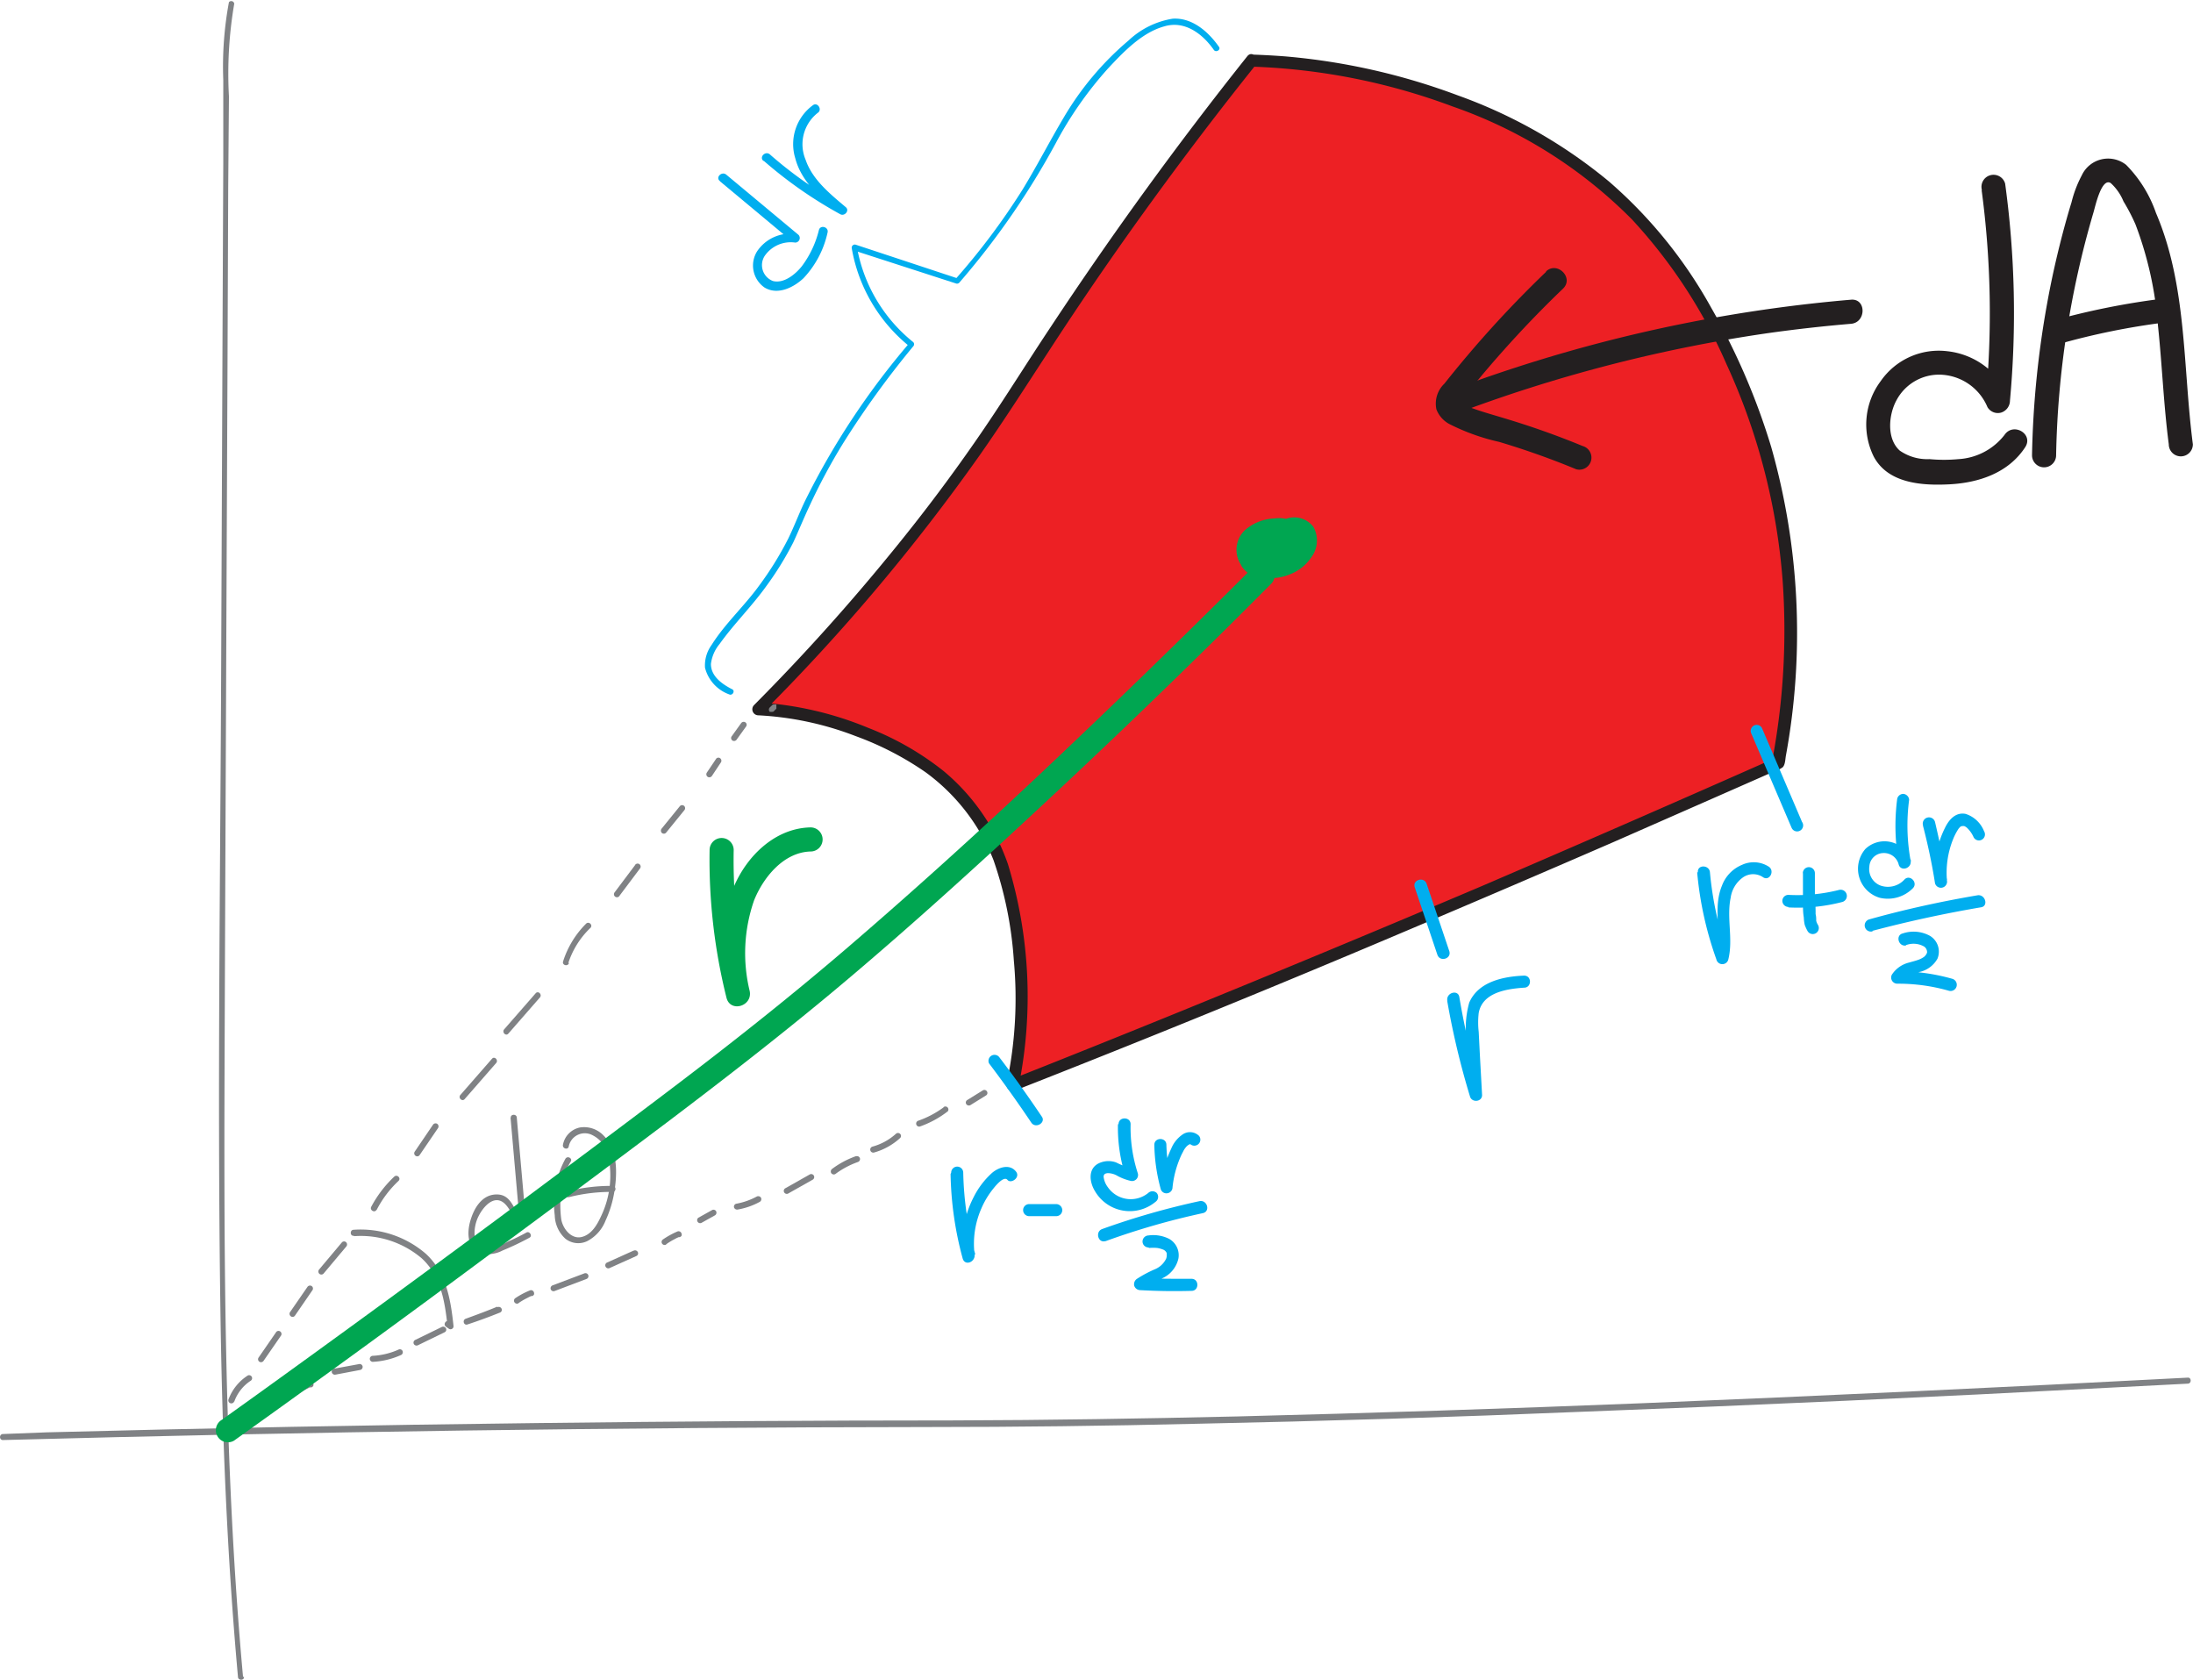 <svg xmlns="http://www.w3.org/2000/svg" viewBox="0 0 182 139.39">
  <defs>
    <style>
      .cls-1 {
        fill: #808285;
      }

      .cls-2 {
        fill: #ed2024;
      }

      .cls-3 {
        fill: #231f20;
      }

      .cls-4 {
        fill: #00aeef;
      }

      .cls-5 {
        fill: #00a651;
      }
    </style>
  </defs>
  <title>polar-differential-derivation-3</title>
  <g id="Layer_2" data-name="Layer 2">
    <g id="Layer_1-2" data-name="Layer 1">
      <path class="cls-1" d="M20.17,139.15c-1.64-18-1.59-36.06-1.52-54.1s.15-36.21.23-54.31l.06-15.24L19,8A34.32,34.32,0,0,1,19.44.31.25.25,0,0,0,19,.18a29.08,29.08,0,0,0-.47,6.46l0,6.92-.06,13.58-.11,27.15c-.07,18.08-.33,36.16-.07,54.24.14,10.22.54,20.44,1.46,30.62,0,.32.53.32.5,0Z"/>
      <path class="cls-1" d="M.24,119.5q19.11-.52,38.21-.79,19.27-.27,38.55-.29,11.13,0,22.25-.27,16.05-.33,32.09-1,21.91-.83,43.82-2l6.41-.33c.32,0,.32-.52,0-.5q-22.71,1.2-45.44,2.13-16.71.67-33.44,1.09c-7.83.18-15.67.31-23.5.33-11.55,0-23.09.08-34.63.22q-20.36.24-40.69.77L.24,119c-.32,0-.32.51,0,.5Z"/>
      <g>
        <path class="cls-2" d="M103.9,5a51.86,51.86,0,0,1,16.19,3.1A42.29,42.29,0,0,1,131.5,14c7.55,5.67,10.87,12.88,12.67,16.9,6.07,13.58,4.48,26.53,3.37,32.37q-16,7.16-32.8,14.22Q99.2,84.07,84.05,90.06a34.22,34.22,0,0,0,.47-11.54c-.49-3.72-1-7.68-3.94-11.45a20.41,20.41,0,0,0-9.2-6.38,26.45,26.45,0,0,0-8.44-1.88A160.31,160.31,0,0,0,82.64,35c2.59-3.85,4.55-7.16,8.87-13.38C96.52,14.43,100.92,8.75,103.9,5Z"/>
        <path class="cls-3" d="M103.9,5.53a52.52,52.52,0,0,1,16.67,3.31,38.93,38.93,0,0,1,14.87,9.37,42.82,42.82,0,0,1,7.84,12,52.65,52.65,0,0,1,4.66,17.92,58.28,58.28,0,0,1-.88,15.09l.23-.3Q135.17,68.29,123,73.52,110.42,78.86,97.8,84q-6.93,2.82-13.88,5.57l.61.62a37.59,37.59,0,0,0-.88-18.48A17.52,17.52,0,0,0,78.33,64a23.84,23.84,0,0,0-6.25-3.59,28.26,28.26,0,0,0-9.14-2.12l.35.85a164,164,0,0,0,18-21.34c2-2.85,3.87-5.78,5.77-8.69q4.08-6.28,8.49-12.35,4.2-5.79,8.68-11.39c.39-.5-.31-1.21-.71-.71Q94.88,15.51,87.22,27.1c-2,3-3.85,6-5.87,8.94Q78,40.92,74.26,45.51a172.53,172.53,0,0,1-11.68,13,.5.5,0,0,0,.36.85A26.06,26.06,0,0,1,71,61.08a25.5,25.5,0,0,1,5.81,3,16.53,16.53,0,0,1,5.64,7.29,31.62,31.62,0,0,1,1.69,8.34,34.18,34.18,0,0,1-.59,10.19c-.07.33.23.77.62.62Q100.81,84,117.29,77q8.29-3.51,16.54-7.09l8.24-3.62,4-1.76.88-.39a3.41,3.41,0,0,0,1-.47c.21-.22.21-.65.26-.94A56.46,56.46,0,0,0,147,37.11,55.65,55.65,0,0,0,142,25.51a38.53,38.53,0,0,0-8.47-10.45A41.61,41.61,0,0,0,121,7.92a53.88,53.88,0,0,0-14.33-3.24c-.91-.07-1.82-.12-2.74-.15C103.26,4.51,103.26,5.51,103.9,5.53Z"/>
      </g>
      <g>
        <path class="cls-1" d="M19.44,116.32a3.46,3.46,0,0,1,1.38-1.75.25.25,0,0,0-.25-.43,4,4,0,0,0-1.61,2,.25.25,0,0,0,.18.31.25.25,0,0,0,.3-.17Z"/>
        <path class="cls-1" d="M24.49,109.16l1.45-2.11a.25.25,0,0,0-.09-.34.26.26,0,0,0-.34.09l-1.45,2.1a.26.26,0,0,0,.09.34.24.24,0,0,0,.34-.08Z"/>
        <path class="cls-1" d="M26.85,105.69l1.88-2.24a.26.26,0,0,0,0-.36.25.25,0,0,0-.35,0l-1.89,2.25a.26.26,0,0,0,0,.35.25.25,0,0,0,.36,0Z"/>
        <path class="cls-1" d="M31.25,100.42A8.86,8.86,0,0,1,33.07,98c.24-.23-.11-.58-.35-.36a9.71,9.71,0,0,0-1.91,2.5c-.15.28.28.54.44.25Z"/>
        <path class="cls-1" d="M34.84,95.83l1.52-2.23a.26.26,0,0,0-.09-.35.26.26,0,0,0-.34.09l-1.52,2.24a.25.25,0,0,0,.09.34.24.24,0,0,0,.34-.09Z"/>
        <path class="cls-1" d="M42.19,85.77l2.62-3c.21-.24-.14-.59-.35-.35l-2.62,3c-.21.24.14.6.35.35Z"/>
        <path class="cls-1" d="M47.17,79.9A7.06,7.06,0,0,1,49,77c.23-.23-.13-.58-.36-.35a7.7,7.7,0,0,0-1.91,3.14c-.09.31.39.44.49.13Z"/>
        <path class="cls-1" d="M51.43,74.31l1.69-2.25a.25.25,0,1,0-.43-.25L51,74.06a.25.25,0,1,0,.43.25Z"/>
        <path class="cls-1" d="M55.27,69.11l1.52-1.87a.26.26,0,0,0,0-.35.25.25,0,0,0-.36,0l-1.51,1.86a.27.27,0,0,0,0,.36.25.25,0,0,0,.35,0Z"/>
        <path class="cls-1" d="M59.09,64.38l.75-1.13a.26.26,0,0,0-.09-.34.24.24,0,0,0-.34.09l-.76,1.13a.26.26,0,0,0,.09.34.26.26,0,0,0,.35-.09Z"/>
        <path class="cls-1" d="M61.14,61.37l.79-1.1a.24.24,0,0,0-.09-.34.26.26,0,0,0-.34.09l-.79,1.1a.25.25,0,0,0,.09.34.26.26,0,0,0,.34-.09Z"/>
        <path class="cls-1" d="M64.24,59l.19-.19a.22.22,0,0,0,0-.08.3.3,0,0,0,0-.1.29.29,0,0,0,0-.09.16.16,0,0,0,0-.08l-.05,0a.22.22,0,0,0-.13,0h-.07a.19.19,0,0,0-.11.07l-.19.18a.35.35,0,0,0-.05.08.26.26,0,0,0,0,.2.35.35,0,0,0,.05.08l.06,0a.24.24,0,0,0,.12,0h.07a.24.24,0,0,0,.11-.06Z"/>
        <path class="cls-1" d="M78.31,91.89A7.89,7.89,0,0,1,76.21,93a.25.25,0,0,0-.17.3.25.25,0,0,0,.31.18,8.24,8.24,0,0,0,2.31-1.26.25.25,0,0,0-.35-.35Z"/>
        <path class="cls-1" d="M74.35,94.09a4.79,4.79,0,0,1-1.94,1.06.25.25,0,0,0,.13.49,5.35,5.35,0,0,0,2.16-1.2.24.24,0,0,0,0-.35.25.25,0,0,0-.35,0Z"/>
        <path class="cls-1" d="M71.07,95.93a7.47,7.47,0,0,0-2,1.06.27.27,0,0,0-.09.35.26.26,0,0,0,.34.09,7.09,7.09,0,0,1,1.87-1,.26.26,0,0,0,.18-.3.25.25,0,0,0-.31-.18Z"/>
        <path class="cls-1" d="M67.22,97.45l-2.07,1.17a.25.25,0,0,0,.25.43l2.07-1.17a.25.25,0,0,0-.25-.43Z"/>
        <path class="cls-1" d="M62.81,99.29a5.71,5.71,0,0,1-1.71.6.25.25,0,0,0-.18.31.27.27,0,0,0,.31.17,5.86,5.86,0,0,0,1.83-.64.26.26,0,0,0,.09-.35.27.27,0,0,0-.34-.09Z"/>
        <path class="cls-1" d="M52.58,103.78l-2.22,1a.25.25,0,0,0,.25.44l2.22-1a.24.24,0,0,0,.09-.34.25.25,0,0,0-.34-.09Z"/>
        <path class="cls-1" d="M48.52,105.66l-2.65,1a.26.26,0,0,0-.17.31.25.25,0,0,0,.31.17l2.64-1a.25.25,0,0,0,.18-.3.25.25,0,0,0-.31-.18Z"/>
        <path class="cls-1" d="M41.27,108.43c-.86.36-1.73.68-2.61,1-.31.1-.18.58.13.48.92-.3,1.84-.64,2.73-1a.24.24,0,0,0,.09-.34.26.26,0,0,0-.34-.09Z"/>
        <path class="cls-1" d="M36.66,110.12l-2.22,1.08a.25.25,0,0,0-.09.34.26.26,0,0,0,.34.09l2.22-1.08a.24.24,0,0,0,.09-.34.26.26,0,0,0-.34-.09Z"/>
        <path class="cls-1" d="M33.06,112a6,6,0,0,1-2.12.51.25.25,0,0,0-.25.25.25.25,0,0,0,.25.25,6.5,6.5,0,0,0,2.37-.58.26.26,0,0,0,.09-.34.25.25,0,0,0-.34-.09Z"/>
        <path class="cls-1" d="M29.78,113.2l-2.07.38a.25.25,0,0,0-.17.31.26.26,0,0,0,.31.18l2.06-.39a.26.26,0,0,0,.18-.31.25.25,0,0,0-.31-.17Z"/>
        <path class="cls-1" d="M22.88,115.71,21,116.6a.26.26,0,0,0-.09.34.26.26,0,0,0,.35.09l1.87-.89a.26.26,0,0,0,.09-.34.25.25,0,0,0-.34-.09Z"/>
        <path class="cls-1" d="M80.53,91.71l1.29-.8a.24.24,0,0,0,.09-.34.25.25,0,0,0-.34-.09l-1.29.8a.24.24,0,0,0-.09.34.26.26,0,0,0,.34.09Z"/>
        <path class="cls-1" d="M38.56,91.21l2.62-3c.21-.24-.14-.6-.35-.35l-2.62,3c-.22.24.14.59.35.35Z"/>
        <path class="cls-1" d="M55.32,103.23a5.43,5.43,0,0,1,.57-.35l.28-.15.16-.07.08,0,0,0h0a.27.27,0,0,0,.15-.11.25.25,0,0,0,0-.19.26.26,0,0,0-.31-.18,6.81,6.81,0,0,0-1.24.68.25.25,0,0,0,.25.43Z"/>
        <path class="cls-1" d="M58.21,101.48l1.13-.63a.26.26,0,0,0,.09-.34.25.25,0,0,0-.34-.09l-1.13.63a.25.25,0,0,0,.25.43Z"/>
        <path class="cls-1" d="M43.07,108.11a5.36,5.36,0,0,1,.57-.34l.29-.15.15-.07,0,0,.08,0a.27.27,0,0,0,.15-.11.28.28,0,0,0,0-.2.25.25,0,0,0-.3-.17,6.49,6.49,0,0,0-1.25.66.25.25,0,0,0,.25.43Z"/>
        <path class="cls-1" d="M24.71,115.69a6.42,6.42,0,0,1,.56-.34l.3-.15.14-.07.05,0,.08,0A.27.27,0,0,0,26,115a.28.28,0,0,0,0-.2.26.26,0,0,0-.31-.17,6.41,6.41,0,0,0-1.24.66.25.25,0,1,0,.25.43Z"/>
        <path class="cls-1" d="M21.88,112.92l1.45-2.1a.25.25,0,0,0-.09-.34.24.24,0,0,0-.34.09l-1.45,2.1a.25.25,0,0,0,.09.34.26.26,0,0,0,.34-.09Z"/>
      </g>
      <path class="cls-1" d="M29.41,102.58A7.82,7.82,0,0,1,35,104.42c1.59,1.46,1.92,3.59,2.14,5.63l.37-.21-.24-.17c-.27-.18-.52.25-.25.43l.24.17a.25.25,0,0,0,.38-.22c-.23-2.17-.59-4.43-2.29-6a8.28,8.28,0,0,0-6-2c-.32,0-.32.52,0,.5Z"/>
      <g>
        <path class="cls-1" d="M42.37,92.74l.77,8.77.37-.21c-.89-.61-.91-2.14-2.23-2.18s-2,1.24-2.28,2.31c-.24.91-.2,2.18.84,2.56a2.59,2.59,0,0,0,1.87-.22,22.74,22.74,0,0,0,2.23-1.06c.28-.15,0-.58-.25-.43q-.75.41-1.53.75a4.81,4.81,0,0,1-1.6.54c-1.35.1-1.31-1.38-1-2.28S41,98.86,42,100c.49.55.64,1.3,1.28,1.74a.26.26,0,0,0,.38-.22l-.77-8.77c0-.32-.52-.32-.5,0Z"/>
        <path class="cls-1" d="M46.94,96.13a7.71,7.71,0,0,0-.9,4.72,2.71,2.71,0,0,0,.88,1.94,1.72,1.72,0,0,0,1.82.2,3.24,3.24,0,0,0,1.51-1.69A9.17,9.17,0,0,0,51,98.8c.23-1.48.26-3.37-.86-4.52a2.24,2.24,0,0,0-2-.72A1.8,1.8,0,0,0,46.72,95c-.06.32.42.45.48.14a1.36,1.36,0,0,1,1.84-1,2.47,2.47,0,0,1,1.44,1.77,7.84,7.84,0,0,1-.59,5c-.33.72-.79,1.54-1.62,1.74s-1.54-.64-1.69-1.46a9.11,9.11,0,0,1,0-2.39,5.36,5.36,0,0,1,.78-2.4c.18-.27-.25-.52-.43-.25Z"/>
        <path class="cls-1" d="M47.24,99.34a14,14,0,0,1,3.59-.43.25.25,0,0,0,0-.5,14.65,14.65,0,0,0-3.73.45c-.31.07-.18.56.14.48Z"/>
      </g>
      <g>
        <path class="cls-3" d="M164.46,15.79a76.92,76.92,0,0,1,.33,17.49l1.86-.51a6.29,6.29,0,0,0-5-3.62,5.86,5.86,0,0,0-5.57,2.48,6,6,0,0,0-.57,6.27c1.19,2.22,4,2.41,6.29,2.29,2.44-.13,4.89-.95,6.28-3.09.7-1.09-1-2.09-1.73-1a5.22,5.22,0,0,1-3.81,2,12.94,12.94,0,0,1-2.41,0,4,4,0,0,1-2.47-.71c-1.11-1-.92-3-.26-4.19A4,4,0,0,1,161,31.09a4.39,4.39,0,0,1,3.94,2.69,1,1,0,0,0,1.13.46,1.05,1.05,0,0,0,.74-1,79.28,79.28,0,0,0-.4-18,1,1,0,0,0-1.23-.7,1,1,0,0,0-.7,1.23Z"/>
        <path class="cls-3" d="M170.64,37.76a76.25,76.25,0,0,1,3.1-20.13c.12-.37.65-2.93,1.43-2.44a4.21,4.21,0,0,1,1.06,1.52,15.56,15.56,0,0,1,1,1.92A29.89,29.89,0,0,1,179.09,27c.35,3.29.47,6.59.9,9.87a1,1,0,0,0,1,1,1,1,0,0,0,1-1c-.84-6.4-.47-13.14-3.06-19.19a10.58,10.58,0,0,0-2.48-4,2.41,2.41,0,0,0-3.68.87,9.69,9.69,0,0,0-.85,2.23c-.28.91-.54,1.84-.78,2.76-.48,1.85-.9,3.72-1.24,5.61a78.69,78.69,0,0,0-1.26,12.63,1,1,0,0,0,2,0Z"/>
        <path class="cls-3" d="M170.83,28.56a59.42,59.42,0,0,1,8.76-1.79,1,1,0,0,0,1-1,1,1,0,0,0-1-1,62.62,62.62,0,0,0-9.29,1.86,1,1,0,0,0,.53,1.93Z"/>
      </g>
      <path class="cls-4" d="M60.75,57.19C59.93,56.77,59,56.12,59,55.1a3.19,3.19,0,0,1,.72-1.66c1.2-1.68,2.69-3.14,3.89-4.82A26.11,26.11,0,0,0,65.84,45c.46-1,.84-1.94,1.29-2.9A49.83,49.83,0,0,1,70,36.74a75.29,75.29,0,0,1,5.79-8,.25.25,0,0,0,0-.35,13,13,0,0,1-4.68-7.94l-.31.31,8.56,2.77a.26.26,0,0,0,.25-.07,64.73,64.73,0,0,0,8-11.56A31.14,31.14,0,0,1,91.94,5.7c1.28-1.37,2.82-3,4.68-3.51,1.69-.51,3.17.6,4.11,1.94.18.27.62,0,.43-.25-.87-1.24-2.21-2.43-3.83-2.33a6.94,6.94,0,0,0-3.67,1.81A24.81,24.81,0,0,0,88.3,9.72c-1.19,2-2.21,4-3.43,6a57.12,57.12,0,0,1-5.59,7.46l.25-.06L71,20.3a.26.26,0,0,0-.31.31,13.37,13.37,0,0,0,4.82,8.16v-.35A63.28,63.28,0,0,0,66.8,41.59c-.48,1-.89,2.1-1.39,3.12A27.12,27.12,0,0,1,63,48.6c-1.23,1.7-2.84,3.16-3.95,4.93a2.88,2.88,0,0,0-.54,1.88,3.18,3.18,0,0,0,2,2.21c.28.14.53-.29.25-.43Z"/>
      <g>
        <path class="cls-4" d="M59.77,15.06l6,5,.26-.64a3.31,3.31,0,0,0-3.2,1.44,2.22,2.22,0,0,0,.62,3c1.09.66,2.41,0,3.23-.77a8,8,0,0,0,2-3.79c.12-.47-.61-.67-.72-.2a8.27,8.27,0,0,1-1.42,3c-.53.66-1.48,1.45-2.39,1.22a1.41,1.41,0,0,1-.69-2.08A2.62,2.62,0,0,1,66,20.13a.38.38,0,0,0,.27-.64l-6-5c-.37-.3-.91.23-.53.53Z"/>
        <path class="cls-4" d="M63.39,13.35a35.77,35.77,0,0,0,6.35,4.43c.36.19.79-.31.45-.59-1.29-1.09-2.77-2.28-3.33-3.93a3.31,3.31,0,0,1,1-3.89c.41-.26,0-.91-.38-.65A4,4,0,0,0,66,13.13c.5,1.95,2.15,3.35,3.62,4.59l.46-.59a34,34,0,0,1-6.19-4.32c-.37-.31-.9.22-.54.54Z"/>
      </g>
      <g>
        <path class="cls-5" d="M106.11,45.05l-.73,0,1,.73,0-.12c.06,0,0,.23,0,.08,0,.28,0,.15,0,.09s0,.06,0,.07a.45.45,0,0,0,.06-.12c.07-.14,0,0,0,0a2.83,2.83,0,0,0,.24-.25l.11-.1s-.19.14,0,0l.23-.15.22-.13.12-.06c.17-.08-.14,0,0,0l.25-.08c.25-.06-.2,0,0,0,0,0,.16,0,0,0s0,0,0,0-.19-.1-.08,0-.15-.16,0,0c-.15-.18-.07-.1,0,0-.1-.2-.06-.12,0-.06s0-.06,0-.07V45c0,.17,0-.07,0-.06a.79.79,0,0,0,0,.13l0,.12c-.06.17.07-.14,0,0a1.55,1.55,0,0,1-.12.22l-.06.1c-.07.11.13-.15,0-.06s-.11.13-.17.18l-.09.09c-.11.1,0,0,0,0-.14.07-.27.18-.42.26l-.12.05s.21-.07.07,0l-.31.1-.24.06a.3.3,0,0,0-.13,0h-.46c-.25,0,.21,0,0,0L105,46l-.12,0c-.13,0,.18.09.06,0l-.24-.13c-.14-.08,0,0,.06.05s-.07-.06-.09-.08-.06-.08-.08-.08.12.17.06.06l-.06-.1c.09,0,.06.2,0,.08a.27.27,0,0,0,0-.12c0,.14,0,.18,0,.1v-.1s-.06.23,0,.07,0-.13,0-.13-.12.2,0,.05a.75.75,0,0,0,.07-.12c.08-.12,0,0,0,0s.1-.11.1-.1.1-.09.1-.1-.16.11,0,0l.14-.08s.18-.08,0,0h0l.15,0,.3-.07.16,0h0a3,3,0,0,1,.52,0c.13,0,0,0-.09,0l.11,0s-.22-.12-.08,0l-.12-.09-.07-.1c.08.16-.06-.42-.06-.22s0-.18,0,0,0,.19-.08.28a2,2,0,0,1-.08.26s0,.09,0,.13,0,.05,0,0a1.79,1.79,0,0,0-.12.24c0,.08-.09.16-.14.24a.46.46,0,0,1-.07.1s.13-.15,0,0-.2.16-.23.23.2-.13,0,0l-.11.07a.75.75,0,0,0-.12.07s.24-.08.09,0l-.1,0c-.09,0-.09,0,.11,0h-.25c-.12,0,.23.05.11,0l-.11,0-.1,0c-.12,0,.19.11.09.05l-.18-.11c-.11-.05.16.15.08.07a.26.26,0,0,0-.09-.09c.14.07.12.17.07.08s0-.06,0,.06l0-.09s0,.27,0,.08v0h0c0,.09,0,.1,0,0l0-.06s-.1.19,0,.07.12-.19,0-.06,0,0,0,0l.12-.12s.08-.08.11-.08l-.07,0,.08-.06a2.23,2.23,0,0,1,.55-.33c-.22.05-.08.05,0,0a.28.28,0,0,1-.2,0c-.1,0-.11,0,0,0s-.23-.12-.1,0l-.12-.08c.06.05.06.05,0,0s0,0,0,0-.05-.22,0,0,0-.1,0-.1v.17s0-.28,0-.1l0,.07c.05-.12.06-.15,0-.08s-.09.16,0,0,0,0-.06.06l-.1.1c-.17.16.17-.11,0,0l-.3.18h1s-.22-.09-.22-.13.13.1.08,0l-.07-.07c.08.12.1.14,0,0a.3.3,0,0,1-.06-.11l0,.12c0-.11,0-.08,0,.08a.28.28,0,0,1,0-.13c0,.16,0,.19,0,.08l-.06.13c.06-.09,0-.08,0,0a.38.38,0,0,1,.09-.09c-.12.08-.15.1-.08.06l-.11,0q.17,0-.09,0h-.08l-.15-.07c.09.05.06,0-.09-.07q.11.11-.06-.09c.09.15-.08-.23,0-.06s0,.06,0-.12c0,.11,0,.06,0-.12,0,.17.13-.22,0-.07A.54.54,0,0,1,105,45c-.38.26-.26.24.37-.07a.77.77,0,0,1,.64.35c0-.09,0,0,0,.13q-.54,1.08-.18.78a1,1,0,0,0,0-1.41,1,1,0,0,0-1.41,0,1.17,1.17,0,0,0-.17,1.52,1.26,1.26,0,0,0,1.65.48,2.67,2.67,0,0,0,.23-.18s-.27.21,0,0a1.3,1.3,0,0,0,.32-.34,1.34,1.34,0,0,0,.23-.63,1.6,1.6,0,0,0-3-.88,2,2,0,0,0,.84,2.61,1.13,1.13,0,0,0,1.19,0,5.66,5.66,0,0,0,.56-.4,2.39,2.39,0,0,0,.8-1.15,1.84,1.84,0,0,0-1.18-2.27,1.9,1.9,0,0,0-1.51.31,4.58,4.58,0,0,0-.93.71,2,2,0,0,0-.38,2.47,2.34,2.34,0,0,0,2,1,2.76,2.76,0,0,0,2.11-1.28,5.1,5.1,0,0,0,.51-1.05,3.2,3.2,0,0,0,.26-1.17,1.56,1.56,0,0,0-1.08-1.43,2.38,2.38,0,0,0-1.06-.08,3.94,3.94,0,0,0-2.52,1,2.25,2.25,0,0,0-.41,2.66c.78,1.38,2.78,1.56,4.12,1a3.77,3.77,0,0,0,1.84-1.45,2.32,2.32,0,0,0,.16-2.51,2,2,0,0,0-2.57-.53,3.65,3.65,0,0,0-1.85,1.52,1.89,1.89,0,0,0-.16,1.45,1,1,0,0,0,1,.74l.73,0a1,1,0,0,0,0-2Z"/>
        <path class="cls-5" d="M104.07,47q-9,9-18.23,17.68c-5,4.69-10.1,9.31-15.3,13.78-4.65,4-9.44,7.8-14.31,11.5s-9.77,7.33-14.68,11q-10,7.41-20.14,14.71l-3,2.15a1,1,0,0,0-.36,1.37,1,1,0,0,0,1.37.36Q30,112,40.43,104.25q7.49-5.52,14.91-11.1c5.29-4,10.51-8.06,15.56-12.35s9.73-8.54,14.48-12.94q8.91-8.25,17.51-16.81l2.6-2.6A1,1,0,0,0,104.07,47Z"/>
        <path class="cls-5" d="M58.89,70.54a47.32,47.32,0,0,0,1.4,12.25c.31,1.26,2.17.72,1.93-.54a13.32,13.32,0,0,1,.36-7.53c.77-1.92,2.46-4,4.69-4.06a1,1,0,0,0,0-2C64.35,68.72,62,71,60.9,73.59a15.22,15.22,0,0,0-.61,9.2l1.93-.54a44.84,44.84,0,0,1-1.33-11.71,1,1,0,0,0-2,0Z"/>
      </g>
      <g>
        <path class="cls-4" d="M117.4,73.6l1.89,5.63c.2.61,1.16.35,1-.27l-1.89-5.62c-.2-.61-1.17-.35-1,.26Z"/>
        <path class="cls-4" d="M120.11,83.08A65.73,65.73,0,0,0,122,91c.16.52,1,.45,1-.13l-.19-3.46-.09-1.78a6.87,6.87,0,0,1,0-1.57c.31-1.71,2.33-2,3.77-2.1.64,0,.65-1,0-1-1.71.07-3.81.49-4.56,2.25a8,8,0,0,0-.16,3.54l.22,4.12,1-.14a63.91,63.91,0,0,1-1.88-8c-.11-.63-1.07-.36-1,.27Z"/>
        <path class="cls-4" d="M145.36,60.91l3.33,7.79a.5.5,0,1,0,.86-.5l-3.33-7.8a.5.5,0,0,0-.68-.18.51.51,0,0,0-.18.69Z"/>
        <path class="cls-4" d="M82.08,88.24q1.83,2.42,3.51,4.92c.36.53,1.23,0,.87-.5q-1.69-2.52-3.52-4.92a.5.5,0,0,0-.86.5Z"/>
        <g>
          <path class="cls-4" d="M78.89,97.42a28.33,28.33,0,0,0,1,7c.17.64,1,.35,1-.26a7.3,7.3,0,0,1,.56-3.89,7,7,0,0,1,1-1.65c.16-.2.86-1.07,1.16-.71s1.11-.21.7-.7c-.54-.67-1.48-.32-2,.14a6.81,6.81,0,0,0-1.51,2,8.42,8.42,0,0,0-.86,5l1-.26a27.32,27.32,0,0,1-1-6.78.5.5,0,0,0-1,0Z"/>
          <path class="cls-4" d="M85.41,100.92h2.25a.5.5,0,0,0,.5-.5.51.51,0,0,0-.5-.5H85.41a.5.5,0,0,0,0,1Z"/>
          <path class="cls-4" d="M92.78,93.29a13.11,13.11,0,0,0,.64,4.35L94,97a8.05,8.05,0,0,1-1.38-.54,1.85,1.85,0,0,0-1.25,0c-1.11.38-1,1.6-.47,2.43a3.34,3.34,0,0,0,5,.84A.5.5,0,0,0,96,99a.51.51,0,0,0-.71,0,2.31,2.31,0,0,1-3.34-.47,1.8,1.8,0,0,1-.36-.87c0-.23.14-.29.35-.31a1.63,1.63,0,0,1,.82.24,4.37,4.37,0,0,0,1.06.4.5.5,0,0,0,.61-.62,12.27,12.27,0,0,1-.6-4.08c0-.64-1-.64-1,0Z"/>
          <path class="cls-4" d="M95.8,95a14.72,14.72,0,0,0,.53,3.67.49.49,0,0,0,.55.35.5.5,0,0,0,.43-.49,8.49,8.49,0,0,1,.6-2.38,5,5,0,0,1,.27-.57,1.66,1.66,0,0,1,.24-.38.88.88,0,0,1,.32-.25s.05,0,.05,0,0,0,0,0h0s-.1,0,0,0-.1-.07,0,0a.5.5,0,0,0,.71-.7,1.07,1.07,0,0,0-1.38-.09,2.62,2.62,0,0,0-.92,1.16,9.71,9.71,0,0,0-.88,3.21l1-.13A14,14,0,0,1,96.8,95c0-.64-1-.64-1,0Z"/>
          <path class="cls-4" d="M91.74,103a61.72,61.72,0,0,1,8.09-2.33c.63-.14.37-1.1-.26-1a63.41,63.41,0,0,0-8.1,2.32c-.6.22-.34,1.19.27,1Z"/>
          <path class="cls-4" d="M95.36,103.56a3.85,3.85,0,0,1,.68,0,2.3,2.3,0,0,1,.45.12.55.55,0,0,1,.34.31c0-.06,0,.1,0,.1a.28.28,0,0,1,0,.08.79.79,0,0,1-.05.28,1.8,1.8,0,0,1-.94.88,10,10,0,0,0-1.48.79.54.54,0,0,0-.23.57.53.53,0,0,0,.48.37c1.43.08,2.85.1,4.28.06.64,0,.64-1,0-1-1.43,0-2.85,0-4.28-.06l.25.93a20.07,20.07,0,0,1,1.77-1,2.37,2.37,0,0,0,1.17-1.56,1.56,1.56,0,0,0-.78-1.63,2.93,2.93,0,0,0-1.7-.28.51.51,0,0,0-.5.5.5.5,0,0,0,.5.5Z"/>
        </g>
        <g>
          <path class="cls-4" d="M140.85,72.39a29.05,29.05,0,0,0,1.59,7.21.51.51,0,0,0,1,0c.41-1.69-.16-3.42.19-5.1a2.49,2.49,0,0,1,1.05-1.71,1.47,1.47,0,0,1,1.63,0c.53.37,1-.5.5-.86a2.31,2.31,0,0,0-2.22-.17,3,3,0,0,0-1.68,1.73c-.79,1.9,0,4-.44,5.89h1a28,28,0,0,1-1.56-7c-.06-.63-1.06-.64-1,0Z"/>
          <path class="cls-4" d="M148.42,75.3a14.66,14.66,0,0,0,4.47-.45.5.5,0,0,0-.27-1,14.12,14.12,0,0,1-4.2.41.5.5,0,0,0-.5.5.51.51,0,0,0,.5.5Z"/>
          <path class="cls-4" d="M149.63,72.46c0,.82,0,1.64,0,2.46,0,.41,0,.81.07,1.21a3.29,3.29,0,0,0,.08.63,3.81,3.81,0,0,0,.23.5.5.5,0,0,0,.87-.5,1.19,1.19,0,0,1-.15-.35c0-.18,0-.37-.05-.55,0-.37,0-.74-.06-1.12,0-.76,0-1.52,0-2.28a.5.5,0,1,0-1,0Z"/>
          <path class="cls-4" d="M157.44,66.38a17.4,17.4,0,0,0,.16,5.34l1-.27a2.3,2.3,0,0,0-3.79-1A2.51,2.51,0,0,0,156,74.5a2.92,2.92,0,0,0,2.76-.8c.44-.47-.27-1.18-.71-.71a1.86,1.86,0,0,1-2,.49,1.46,1.46,0,0,1-.91-1.56,1.18,1.18,0,0,1,1.13-1.13,1.26,1.26,0,0,1,1.3.93c.15.63,1.08.36,1-.27a16.27,16.27,0,0,1-.13-5.07c0-.27-.25-.5-.5-.5a.52.52,0,0,0-.5.5Z"/>
          <path class="cls-4" d="M159.59,68.52c.41,1.58.75,3.17,1,4.78a.51.51,0,0,0,1-.13,7.45,7.45,0,0,1,.5-3.53,4.87,4.87,0,0,1,.42-.82,1.24,1.24,0,0,1,.18-.21.31.31,0,0,1,.17-.06.68.68,0,0,1,.15,0,.77.77,0,0,1,.28.19,2.43,2.43,0,0,1,.51.75.5.5,0,1,0,.86-.51,2.45,2.45,0,0,0-1.53-1.44c-.81-.16-1.36.45-1.69,1.11a8.27,8.27,0,0,0-.85,4.48l1-.13c-.29-1.61-.63-3.21-1-4.79a.5.5,0,0,0-1,.27Z"/>
          <path class="cls-4" d="M155.41,77.24q4.47-1.18,9-1.95c.63-.1.36-1.07-.27-1-3,.51-6,1.16-9,2a.5.5,0,0,0,.26,1Z"/>
          <path class="cls-4" d="M158.18,78.43a1.77,1.77,0,0,1,1.51.12.57.57,0,0,1,.24.49.49.49,0,0,1-.08.17.79.79,0,0,1-.18.2,2,2,0,0,1-.53.26c-.23.08-.48.14-.72.21a2.37,2.37,0,0,0-1.41,1,.51.51,0,0,0,.44.75,15.28,15.28,0,0,1,4.3.59.5.5,0,0,0,.26-1,16.34,16.34,0,0,0-4.56-.62l.43.75c.26-.45.92-.53,1.41-.69a2.27,2.27,0,0,0,1.5-1.1,1.53,1.53,0,0,0-.62-1.9,2.82,2.82,0,0,0-2.26-.2c-.62.15-.36,1.11.27,1Z"/>
        </g>
      </g>
      <g>
        <path class="cls-3" d="M128.32,22.55a91.83,91.83,0,0,0-8.45,9.29,2.28,2.28,0,0,0-.66,2.13,2.32,2.32,0,0,0,1.06,1.21,17.55,17.55,0,0,0,4.15,1.49,66.47,66.47,0,0,1,6.39,2.27,1,1,0,0,0,1.23-.7,1,1,0,0,0-.7-1.23,68.53,68.53,0,0,0-6.49-2.3c-.88-.27-1.76-.51-2.62-.82a5,5,0,0,1-.72-.31c-.13-.06-.24-.14-.36-.21.22.13-.29-.13,0,0-.31-.16.21,0,0,.11,0,0,.29-.41.3-.43l1-1.26c.74-.9,1.49-1.78,2.27-2.65q2.4-2.7,5-5.19c.93-.9-.49-2.31-1.42-1.42Z"/>
        <path class="cls-3" d="M121.46,34.09a123.43,123.43,0,0,1,25.16-6.43c2.32-.33,4.64-.59,7-.79,1.27-.11,1.28-2.11,0-2A124,124,0,0,0,127.36,30c-2.16.67-4.31,1.4-6.43,2.19-1.2.44-.68,2.38.53,1.93Z"/>
      </g>
    </g>
  </g>
</svg>
